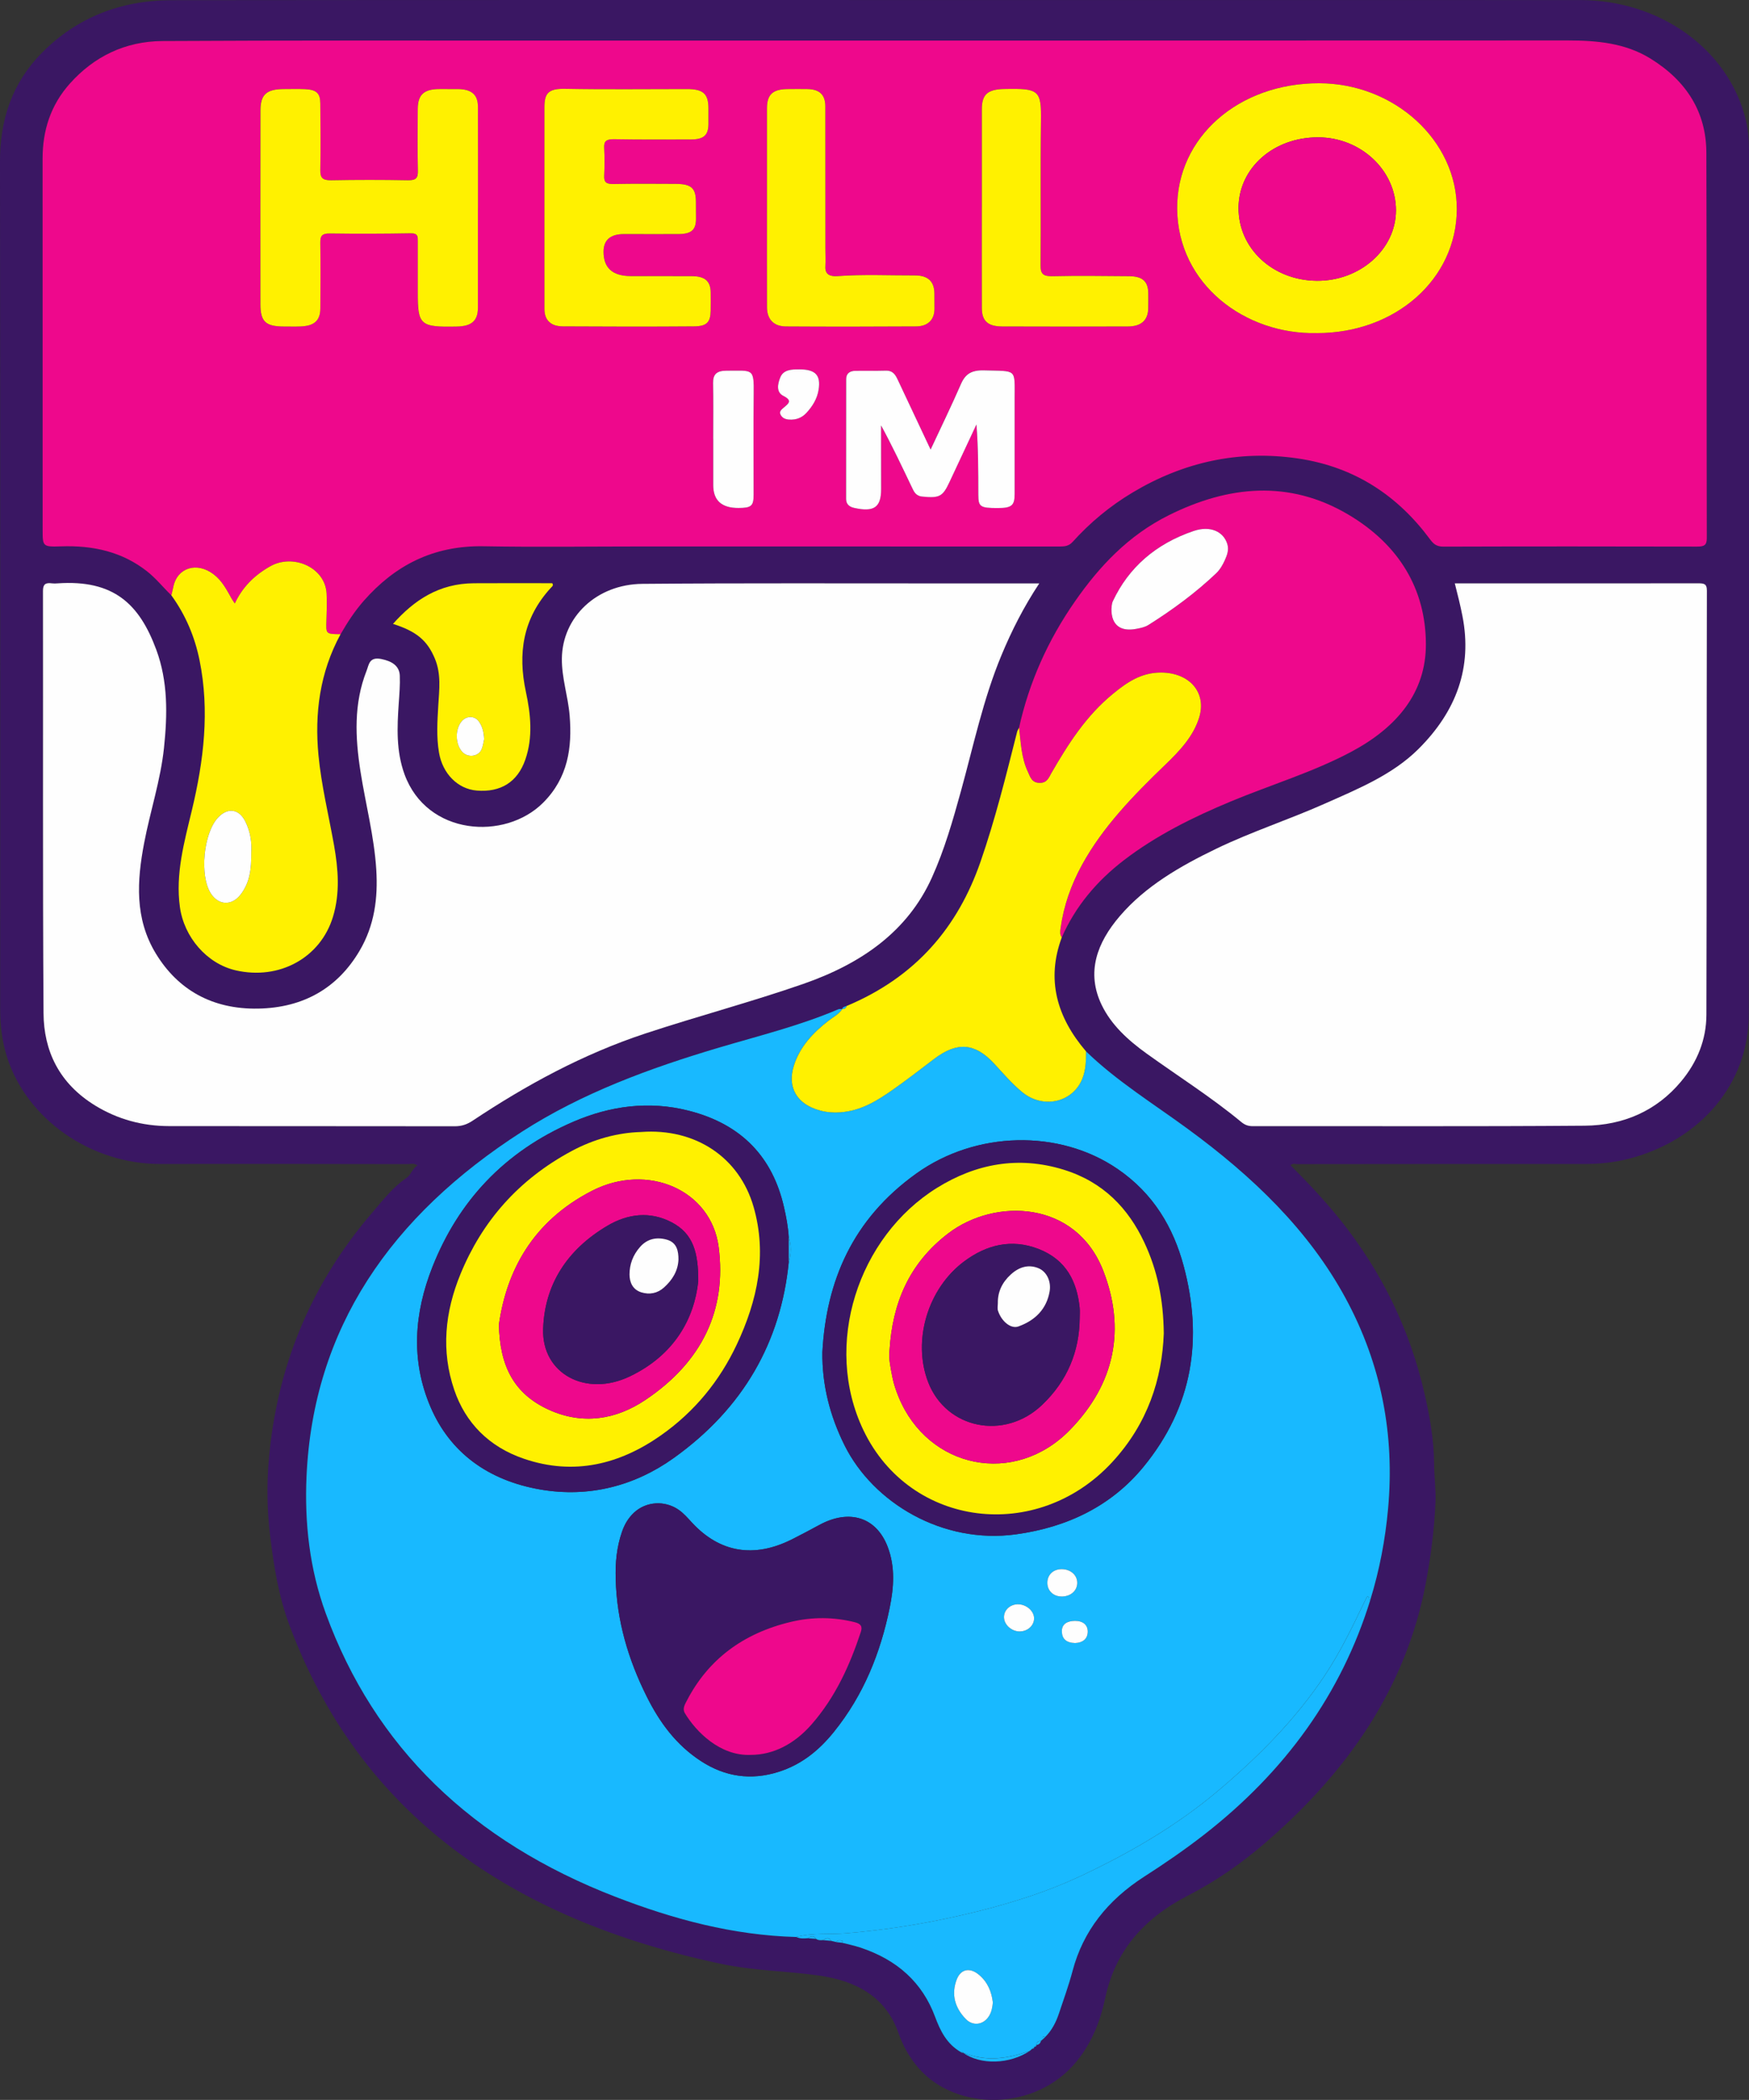 <svg width="594" height="713" viewBox="0 0 594 713" fill="none" xmlns="http://www.w3.org/2000/svg">
<rect x="0" y="0" width="594" height="713" fill="#333333" stroke="none"/>
<g clip-path="url(#clip0_960_831)">
<path d="M438.281 395.65C444.333 401.707 450.188 407.909 455.456 414.53C469.524 432.217 478.874 451.773 483.754 472.984C485.578 480.912 487.015 488.918 487.051 497.148C487.073 501.42 487.711 505.791 487.52 510.096C487.102 519.421 485.937 528.648 484.164 537.902C477.431 573.032 457.793 601.546 429.554 625.854C421.619 632.686 412.936 638.75 403.425 643.646C388.14 651.501 378.681 662.75 375.369 678.362C373.764 685.936 370.995 693.26 365.836 699.691C351.826 717.161 324.759 716.806 312.054 702.303C308.859 698.654 306.632 694.546 305.1 690.195C300.843 678.1 290.966 672.515 277.682 670.71C266.786 669.234 255.707 669.102 244.914 666.812C173.334 651.626 122.065 615.702 98.259 551.729C94.595 541.885 92.976 531.654 91.73 521.338C90.704 512.826 90.565 504.275 91.283 495.848C93.921 464.794 105.139 436.45 126.513 411.63C130.052 407.521 133.32 403.177 138.039 399.968C139.643 398.878 139.958 396.818 141.79 395.735C140.625 394.829 139.504 395.262 138.507 395.262C110.547 395.223 82.593 395.164 54.632 395.229C30.577 395.289 9.101 379.801 2.447 359.102C0.681 353.616 0.059 348.031 0.059 342.361C0.066 246.559 0.117 150.764 4.13007e-05 54.975C-0.015 40.931 3.869 28.337 14.442 17.726C26.114 6.018 40.901 0.092 58.288 0.072C155.353 -0.039 252.41 0.013 349.467 0.013C411.851 0.013 474.243 -5.09984e-05 536.628 0.026C563.797 0.039 587.003 16.748 592.857 40.511C593.722 44.029 594 47.632 594 51.254C593.978 149.018 594.051 246.776 593.912 344.54C593.875 367.883 577.66 387.013 553.436 393.379C548.373 394.711 543.222 395.236 537.954 395.229C505.479 395.203 473.005 395.229 440.53 395.269C439.871 395.269 439.102 394.888 438.288 395.65H438.281ZM350.573 695.629L350.537 695.668C350.991 695.616 351.284 695.412 351.306 694.972L351.27 695.005C351.76 694.979 352.024 694.756 352.039 694.316L352.024 694.355C352.903 694.257 353.314 693.732 353.526 693.023L353.468 693.036C353.731 692.807 353.988 692.57 354.252 692.341L354.222 692.393L354.94 691.698C357.263 689.374 358.655 686.598 359.637 683.658C361.242 678.854 362.978 674.07 364.268 669.201C367.829 655.715 376.131 645.221 388.617 637.195C395.548 632.739 402.319 628.092 408.781 623.078C436.537 601.52 455.573 575.033 465.377 543.283C468.528 533.098 470.484 522.716 471.437 512.189C473.679 487.31 469.239 463.475 457.075 440.945C444.546 417.733 425.422 399.423 403.359 383.279C391.665 374.721 379.157 366.997 368.84 356.982C358.853 345.32 355.307 332.556 360.604 318.282C365.155 307.92 372.328 299.251 381.751 292.038C392.683 283.664 405.125 277.489 418.087 272.094C431.657 266.45 445.945 262.178 458.871 255.294C474.382 247.032 484.311 235.212 484.26 218.687C484.201 200.122 475.218 184.942 457.837 174.685C437.775 162.839 417.112 164.906 396.97 174.934C383.18 181.805 373.332 192.358 365.096 204.171C355.856 217.427 349.496 231.734 346.089 247.071C345.862 247.55 345.547 248.016 345.422 248.515C341.671 263.346 338.014 278.191 332.951 292.734C325.324 314.66 311.197 331.664 287.515 341.58C286.943 341.836 286.152 341.842 286.042 342.623L286.071 342.597C285.595 342.63 285.06 342.551 284.657 342.722C271.637 348.28 257.744 351.693 244.123 355.735C220.544 362.731 197.668 371.177 177.386 384.191C132.616 412.909 106.37 451.137 104.106 501.269C103.395 517.091 105.132 532.724 110.635 547.805C127.187 593.212 160.291 625.251 209.157 644.105C228.677 651.633 248.9 657.112 270.413 657.696C271.673 658.346 273.036 658.221 274.392 658.13C275.293 658.195 276.194 658.261 277.103 658.326C277.821 658.858 278.656 658.858 279.521 658.766C280.415 658.845 281.316 658.924 282.21 659.002C282.781 659.14 283.353 659.278 283.925 659.416C284.584 659.495 285.236 659.573 285.896 659.646C287.962 660.177 290.072 660.604 292.08 661.267C304.778 665.44 313.27 673.23 317.564 684.794C319.293 689.44 321.448 694.008 326.401 696.843C326.591 696.974 326.804 697.026 327.038 697L327.016 696.961C333.025 701.233 342.938 700.944 349.841 696.298L349.797 696.331C350.053 696.101 350.31 695.865 350.573 695.635V695.629ZM58.201 202.143C63.088 208.896 66.165 216.285 67.77 224.174C71.258 241.342 69.206 258.273 65.162 275.146C62.575 285.955 59.541 296.717 61.102 307.992C62.509 318.177 70.203 327.188 80.028 329.465C94.859 332.897 108.861 325.212 113.082 311.306C115.536 303.228 114.884 295.096 113.441 286.972C111.638 276.787 109.132 266.66 108.158 256.416C106.817 242.287 108.576 228.361 115.668 215.34C117.969 211.363 120.468 207.485 123.575 203.961C133.957 192.187 146.883 185.165 164.292 185.48C182.354 185.809 200.423 185.546 218.492 185.546C265.614 185.546 312.735 185.546 359.85 185.566C361.623 185.566 363.008 185.408 364.297 183.984C370.152 177.487 376.915 171.843 384.697 167.197C401.784 156.985 420.527 152.68 440.831 155.673C460.343 158.554 474.881 168.542 485.666 183.124C486.824 184.686 487.879 185.612 490.239 185.605C518.925 185.513 547.611 185.526 576.297 185.592C578.723 185.592 579.668 185.178 579.661 182.75C579.565 139.122 579.646 95.493 579.514 51.871C579.47 38.267 572.956 27.504 560.383 19.799C551.949 14.635 542.387 13.729 532.451 13.736C416.24 13.801 300.023 13.768 183.812 13.781C140.962 13.781 98.12 13.696 55.27 13.932C42.344 14.005 31.837 19.32 23.77 28.324C17.102 35.766 14.457 44.449 14.457 53.873C14.464 95.861 14.471 137.849 14.471 179.836C14.471 185.526 14.464 185.73 20.736 185.513C31.654 185.133 41.487 187.364 49.87 193.94C53.005 196.401 55.38 199.446 58.193 202.143H58.201ZM352.962 198.094C342.132 198.094 331.801 198.094 321.469 198.094C287.046 198.113 252.615 197.949 218.192 198.245C202.511 198.383 190.993 209.559 190.81 223.57C190.722 230.179 192.934 236.498 193.455 243.022C194.319 253.85 192.905 264.127 184.391 272.606C171.444 285.489 144.963 283.75 137.364 262.9C134.507 255.051 134.837 246.986 135.401 238.9C135.621 235.744 135.892 232.567 135.767 229.411C135.635 226.123 133.159 224.502 129.495 223.767C125.34 222.933 125.296 225.683 124.483 227.75C120.079 238.933 120.614 250.411 122.402 261.876C124.139 273.033 127.084 284.052 127.78 295.32C128.367 304.855 127.231 314.148 122.08 322.87C114.701 335.378 103.168 342.197 87.612 342.466C72.1 342.735 60.45 336.107 52.962 323.854C45.627 311.857 46.506 299.021 48.932 286.283C50.983 275.474 54.53 264.882 55.68 253.935C56.852 242.713 57.087 231.452 53.042 220.551C47.334 205.168 38.673 196.742 19.483 198.081C18.875 198.12 18.252 198.153 17.651 198.074C15.373 197.766 14.581 198.422 14.581 200.653C14.662 248.436 14.471 296.225 14.772 344.008C14.852 356.766 20.011 367.876 32.394 375.43C39.956 380.043 48.323 382.347 57.431 382.36C89.781 382.406 122.131 382.36 154.481 382.413C156.818 382.413 158.628 381.769 160.482 380.536C178.683 368.434 197.866 357.954 219.276 350.872C237.008 345.012 255.15 340.215 272.772 334.085C292.659 327.162 308.244 316.202 316.472 297.991C320.759 288.501 323.572 278.631 326.313 268.728C330.592 253.233 333.853 237.503 340.11 222.468C343.576 214.146 347.65 206.094 352.94 198.094H352.962ZM494.093 198.081C495.097 202.025 495.983 205.588 496.694 209.204C500.079 226.549 494.708 241.401 481.746 254.316C472.954 263.077 461.201 267.875 449.77 272.947C437.731 278.296 425.04 282.411 413.17 288.133C400.758 294.119 389.012 300.898 380.308 311.07C372.555 320.126 368.826 330.18 374.182 341.265C377.413 347.946 382.982 353.097 389.437 357.737C400.172 365.448 411.441 372.582 421.567 380.962C422.696 381.894 423.824 382.38 425.429 382.38C463.018 382.327 500.607 382.524 538.196 382.222C551.539 382.117 562.691 377.044 570.861 367.299C576.517 360.552 579.521 352.881 579.543 344.526C579.675 296.54 579.587 248.554 579.705 200.561C579.705 198.074 578.598 198.054 576.525 198.061C551.751 198.107 526.978 198.087 502.204 198.081C499.654 198.081 497.097 198.081 494.1 198.081H494.093ZM133.474 211.836C141.57 214.422 145.146 217.532 147.703 223.655C149.879 228.853 149.169 234.215 148.854 239.524C148.539 244.872 148.187 250.195 149.095 255.537C150.312 262.67 155.433 267.894 161.918 268.426C170.037 269.089 175.774 265.551 178.419 257.893C181.042 250.293 180.244 242.543 178.61 234.937C175.825 221.975 177.474 210.012 187.139 199.524C187.476 199.164 188.113 198.783 187.542 198.028C178.742 198.028 169.839 197.982 160.944 198.041C149.081 198.12 140.676 203.751 133.466 211.843L133.474 211.836Z" fill="#3A1763"/>
<path d="M58.2 202.143C55.387 199.439 53.013 196.394 49.877 193.94C41.494 187.37 31.654 185.133 20.743 185.513C14.471 185.73 14.479 185.526 14.479 179.836C14.479 137.849 14.471 95.861 14.464 53.873C14.464 44.442 17.109 35.76 23.777 28.324C31.844 19.32 42.352 14.005 55.277 13.932C98.119 13.696 140.969 13.781 183.819 13.781C300.03 13.768 416.248 13.801 532.458 13.736C542.394 13.736 551.949 14.635 560.39 19.799C572.963 27.504 579.484 38.267 579.521 51.871C579.653 95.5 579.572 139.128 579.668 182.75C579.668 185.178 578.73 185.592 576.305 185.592C547.618 185.526 518.932 185.513 490.246 185.605C487.879 185.612 486.831 184.686 485.673 183.124C474.888 168.542 460.35 158.554 440.838 155.673C420.534 152.68 401.791 156.985 384.704 167.197C376.922 171.843 370.159 177.487 364.305 183.984C363.022 185.408 361.63 185.566 359.857 185.566C312.735 185.546 265.613 185.546 218.499 185.546C200.43 185.546 182.361 185.809 164.299 185.48C146.89 185.165 133.964 192.187 123.582 203.961C120.475 207.485 117.976 211.357 115.675 215.34C110.656 215.288 110.693 215.288 110.861 210.688C110.971 207.636 111.081 204.571 110.92 201.526C110.429 192.568 99.49 187.922 91.774 192.292C86.344 195.37 82.351 199.367 79.757 204.906C79.303 204.223 78.973 203.79 78.709 203.324C77.01 200.312 75.471 197.208 72.489 194.957C66.803 190.678 60.186 192.771 58.882 199.269C58.691 200.233 58.435 201.185 58.208 202.143H58.2ZM447.161 113.088C473.899 113.153 494.679 94.798 494.759 71.047C494.847 47.737 473.613 28.311 448.011 28.265C420.673 28.219 399.615 46.588 399.798 70.837C399.988 96.543 422.842 113.619 447.161 113.081V113.088ZM162.306 70.693C162.306 59.208 162.328 47.73 162.292 36.245C162.277 32.144 160.152 30.3 155.558 30.247C153.484 30.221 151.403 30.228 149.33 30.234C143.966 30.247 141.885 32.091 141.856 36.994C141.812 43.989 141.746 50.992 141.9 57.988C141.951 60.344 141.358 61.262 138.493 61.21C129.832 61.052 121.156 61.059 112.488 61.21C109.528 61.262 108.715 60.337 108.759 57.791C108.905 50.25 108.824 42.703 108.759 35.156C108.729 31.632 107.469 30.464 103.549 30.273C101.233 30.162 98.911 30.241 96.588 30.241C90.492 30.241 88.462 32.026 88.447 37.46C88.425 49.489 88.425 61.518 88.418 73.548C88.418 83.497 88.411 93.452 88.433 103.401C88.447 109.268 90.235 110.876 96.647 110.856C98.478 110.856 100.31 110.909 102.142 110.83C106.751 110.633 108.744 108.815 108.773 104.674C108.824 97.239 108.861 89.803 108.759 82.368C108.729 80.209 109.22 79.224 111.975 79.264C121.127 79.388 130.286 79.369 139.438 79.205C141.98 79.159 141.87 80.392 141.87 81.876C141.87 87.671 141.885 93.465 141.87 99.26C141.848 110.41 142.64 111.112 155.148 110.863C160.167 110.765 162.277 108.901 162.284 104.477C162.299 93.216 162.284 81.948 162.284 70.686L162.306 70.693ZM184.911 70.568C184.911 82.04 184.896 93.518 184.918 104.989C184.926 108.645 187.014 110.778 191.117 110.804C205.999 110.902 220.88 110.922 235.762 110.804C240.056 110.771 241.287 109.367 241.353 105.527C241.39 103.454 241.382 101.373 241.36 99.299C241.324 95.493 239.44 93.8 235.088 93.774C228.134 93.734 221.181 93.761 214.227 93.748C208.048 93.739 204.963 90.978 204.973 85.466C204.978 81.471 207.291 79.469 211.912 79.461C212.403 79.461 212.886 79.461 213.377 79.461C219.115 79.461 224.845 79.507 230.574 79.461C234.817 79.428 236.356 78.03 236.37 74.368C236.378 72.399 236.348 70.437 236.341 68.468C236.326 63.874 234.78 62.463 229.563 62.437C222.485 62.404 215.407 62.345 208.336 62.483C205.911 62.529 205.09 61.846 205.193 59.707C205.339 56.544 205.369 53.367 205.185 50.204C205.054 47.907 205.94 47.212 208.505 47.258C217.283 47.402 226.068 47.369 234.854 47.336C239.001 47.317 240.554 45.853 240.598 42.165C240.62 40.419 240.598 38.667 240.598 36.922C240.613 31.835 238.876 30.241 233.278 30.241C219.496 30.241 205.706 30.418 191.923 30.155C186.025 30.044 184.911 31.822 184.911 36.469C184.911 47.835 184.911 59.195 184.911 70.562V70.568ZM260.484 70.253C260.484 81.613 260.47 92.973 260.492 104.333C260.499 108.349 262.741 110.797 266.903 110.824C281.66 110.915 296.417 110.902 311.174 110.81C315.168 110.784 317.366 108.487 317.359 104.917C317.359 103.172 317.351 101.419 317.337 99.674C317.315 95.631 315.263 93.498 310.713 93.511C301.949 93.537 293.171 93.104 284.415 93.754C281.873 93.944 280.151 93.177 280.312 90.46C280.429 88.392 280.312 86.312 280.312 84.232C280.312 68.173 280.319 52.114 280.29 36.062C280.283 32.163 278.319 30.313 274.23 30.234C272.04 30.188 269.841 30.228 267.643 30.234C262.419 30.26 260.484 32.039 260.484 36.816C260.484 47.96 260.484 59.103 260.484 70.24V70.253ZM333.464 70.535C333.464 81.895 333.442 93.255 333.471 104.622C333.486 108.934 335.486 110.817 340.33 110.837C354.596 110.896 368.869 110.889 383.136 110.837C387.598 110.824 389.884 108.71 389.965 104.786C390.001 103.04 390.001 101.288 389.979 99.542C389.928 95.552 388.038 93.813 383.48 93.78C374.834 93.715 366.18 93.597 357.534 93.787C354.288 93.859 353.372 93.013 353.402 90.132C353.541 73.856 353.306 57.574 353.533 41.299C353.68 30.68 353.057 29.959 341.143 30.214C335.442 30.339 333.479 32 333.471 37.099C333.457 48.242 333.471 59.385 333.471 70.529L333.464 70.535ZM316.047 152.647C312.208 144.477 308.573 136.713 304.902 128.969C304.133 127.355 303.327 125.76 300.806 125.832C297.392 125.931 293.977 125.878 290.556 125.891C288.467 125.905 287.368 126.876 287.361 128.727C287.339 142.278 287.339 155.83 287.339 169.382C287.339 171.029 288.24 172.027 290.021 172.427C296.791 173.956 299.238 172.283 299.231 166.107C299.231 161.625 299.216 157.143 299.216 152.667C299.216 149.924 299.216 147.181 299.216 144.438C303.005 151.4 306.294 158.383 309.628 165.346C310.339 166.823 310.911 168.378 313.226 168.601C318.985 169.159 320.136 168.614 322.378 163.83C325.455 157.261 328.525 150.692 331.603 144.122C332.233 152.122 332.226 160.024 332.24 167.932C332.248 172.073 332.871 172.493 338.813 172.493C343.554 172.493 344.579 171.659 344.579 167.735C344.579 156.913 344.579 146.098 344.579 135.276C344.579 124.992 345.488 126.069 334.219 125.741C329.888 125.616 327.822 126.987 326.327 130.413C323.133 137.763 319.601 144.989 316.032 152.634L316.047 152.647ZM242.217 148.992H242.232C242.232 154.229 242.232 159.466 242.232 164.71C242.222 169.92 245.09 172.51 250.834 172.48C255.201 172.454 255.949 171.804 255.949 167.919C255.949 156.572 255.846 145.218 255.978 133.872C256.081 124.822 255.736 125.891 246.716 125.865C243.441 125.859 242.13 127.092 242.181 130.006C242.291 136.333 242.217 142.666 242.217 148.992ZM271.424 125.406C268.794 125.393 266.06 125.504 264.998 128.116C264.119 130.282 263.496 133.117 266.024 134.403C269.218 136.024 267.812 136.976 266.2 138.36C265.416 139.036 264.485 139.719 265.13 140.874C265.723 141.944 266.676 142.377 268.061 142.456C270.486 142.6 272.391 141.786 273.849 140.205C275.967 137.921 277.52 135.374 278.004 132.349C278.795 127.368 276.985 125.406 271.424 125.399V125.406Z" fill="#EE088C"/>
<path d="M270.413 657.69C248.9 657.112 228.669 651.633 209.157 644.099C160.291 625.244 127.187 593.205 110.634 547.798C105.139 532.717 103.395 517.085 104.106 501.262C106.37 451.124 132.616 412.903 177.386 384.185C197.668 371.171 220.543 362.731 244.123 355.729C257.751 351.686 271.636 348.274 284.657 342.715C285.06 342.544 285.595 342.623 286.071 342.59C284.935 344.323 282.994 345.32 281.367 346.581C276.018 350.715 271.673 355.46 269.658 361.668C267.233 369.13 270.552 374.957 278.561 377.071C280.774 377.655 283.067 377.825 285.419 377.661C292.614 377.143 298.139 373.566 303.503 369.793C308.2 366.492 312.698 362.974 317.263 359.522C325.038 353.635 331.053 354.075 337.567 361.064C340.689 364.418 343.605 367.922 347.232 370.869C354.273 376.598 364.29 374.347 367.543 366.328C368.781 363.283 368.825 360.139 368.833 356.976C379.149 366.99 391.657 374.708 403.351 383.272C425.407 399.417 444.531 417.726 457.068 440.938C469.231 463.468 473.671 487.304 471.429 512.183C470.484 522.709 468.52 533.091 465.369 543.277C464.783 543.775 465.106 540.369 463.787 543.086C459.581 551.801 455.434 560.563 450.012 568.746C440.12 583.676 427.422 596.506 413.302 608.358C399.578 619.882 384.037 628.945 367.521 636.762C354.654 642.852 340.901 646.993 326.847 650.235C313.907 653.227 300.792 655.301 287.441 656.417C281.763 656.889 275.967 656.2 270.398 657.696L270.413 657.69ZM267.878 420.076C267.672 416.578 267.02 413.139 266.229 409.72C262.433 393.287 252.285 381.802 233.872 377.123C220.375 373.691 207.186 375.509 194.781 380.851C171.026 391.082 155.616 408.125 146.897 430.103C140.647 445.86 139.43 461.932 146.252 477.807C152.832 493.131 165.691 502.66 183.475 505.745C200.122 508.632 215.678 504.458 228.772 495.093C252.534 478.116 265.218 455.58 267.892 428.489C268.735 425.68 268.771 422.878 267.885 420.069L267.878 420.076ZM209.113 536.215C209.45 550.194 213.341 563.45 219.693 576.142C223.98 584.693 229.556 592.483 238.217 598.068C246.233 603.24 254.989 604.624 264.448 601.612C272.464 599.059 278.334 594.091 283.192 588.08C293.384 575.453 299.033 561.147 302.155 545.961C303.576 539.024 304.082 532.048 301.488 525.236C297.648 515.149 288.489 512.255 278.326 517.754C275.212 519.441 272.083 521.114 268.903 522.703C256.081 529.127 244.489 527.178 235.088 517.065C233.608 515.471 232.223 513.804 230.34 512.537C225.68 509.407 219.466 509.8 215.392 513.541C213.392 515.379 212.124 517.59 211.274 520.025C209.428 525.301 208.922 530.716 209.12 536.215H209.113ZM279.293 459.13C279.176 470.234 281.829 480.702 286.841 490.769C296.52 510.194 320.026 524.396 345.019 520.977C362.839 518.542 377.596 511.133 388.279 498.145C405.264 477.492 408.568 454.359 401.996 429.841C398.501 416.794 391.76 405.284 379.626 396.962C359.71 383.292 331.361 383.994 311.138 398.511C289.464 414.064 280.612 435.039 279.293 459.137V459.13ZM360.736 542.076C363.828 542.003 366.004 539.923 365.858 537.186C365.719 534.64 363.484 532.789 360.553 532.789C357.673 532.789 355.666 534.752 355.717 537.515C355.768 540.238 357.856 542.141 360.743 542.069L360.736 542.076ZM346.389 553.941C349.049 553.901 351.159 551.972 351.196 549.564C351.233 546.984 348.478 544.628 345.539 544.733C342.894 544.825 340.872 546.827 340.982 549.255C341.092 551.769 343.649 553.987 346.389 553.947V553.941ZM365.176 557.878C367.631 557.787 369.346 556.546 369.426 554.144C369.507 551.683 367.734 550.331 365.074 550.358C362.553 550.384 360.553 551.335 360.641 554.02C360.714 556.461 362.128 557.813 365.184 557.885L365.176 557.878Z" fill="#18B9FF"/>
<path d="M352.954 198.094C347.664 206.087 343.59 214.146 340.124 222.468C333.874 237.496 330.614 253.233 326.327 268.728C323.587 278.631 320.773 288.501 316.487 297.991C308.265 316.202 292.68 327.162 272.787 334.085C255.157 340.221 237.022 345.019 219.29 350.873C197.873 357.947 178.69 368.434 160.496 380.536C158.643 381.77 156.825 382.413 154.495 382.413C122.145 382.36 89.796 382.4 57.446 382.36C48.338 382.347 39.97 380.044 32.408 375.43C20.025 367.876 14.867 356.766 14.786 344.008C14.479 296.225 14.676 248.443 14.596 200.653C14.596 198.422 15.387 197.766 17.666 198.074C18.259 198.153 18.89 198.127 19.498 198.081C38.695 196.742 47.349 205.168 53.057 220.551C57.101 231.452 56.867 242.713 55.694 253.936C54.544 264.889 51.005 275.474 48.946 286.283C46.521 299.021 45.649 311.858 52.976 323.854C60.464 336.107 72.115 342.735 87.627 342.466C103.182 342.197 114.716 335.378 122.094 322.87C127.238 314.148 128.381 304.855 127.795 295.32C127.099 284.045 124.16 273.033 122.417 261.876C120.629 250.405 120.094 238.933 124.497 227.751C125.311 225.69 125.355 222.94 129.509 223.767C133.173 224.502 135.65 226.13 135.781 229.411C135.906 232.567 135.635 235.744 135.415 238.9C134.858 246.986 134.521 255.045 137.379 262.9C144.977 283.743 171.458 285.489 184.405 272.606C192.927 264.127 194.341 253.85 193.469 243.022C192.949 236.499 190.736 230.179 190.824 223.57C191.007 209.559 202.526 198.376 218.206 198.245C252.629 197.949 287.053 198.114 321.484 198.094C331.815 198.094 342.147 198.094 352.977 198.094H352.954Z" fill="#FEFEFE"/>
<path d="M494.092 198.081C497.089 198.081 499.639 198.081 502.196 198.081C526.97 198.081 551.743 198.1 576.517 198.061C578.598 198.061 579.704 198.081 579.697 200.561C579.587 248.548 579.668 296.534 579.536 344.526C579.514 352.881 576.51 360.559 570.853 367.299C562.683 377.044 551.524 382.117 538.188 382.222C500.599 382.524 463.01 382.327 425.421 382.38C423.809 382.38 422.688 381.894 421.56 380.962C411.434 372.582 400.164 365.448 389.43 357.737C382.974 353.097 377.406 347.946 374.174 341.265C368.818 330.18 372.548 320.126 380.3 311.07C389.005 300.898 400.75 294.119 413.163 288.134C425.033 282.411 437.724 278.296 449.762 272.948C461.186 267.875 472.939 263.077 481.739 254.316C494.701 241.407 500.072 226.55 496.686 209.204C495.983 205.588 495.089 202.025 494.085 198.081H494.092Z" fill="#FEFEFE"/>
<path d="M346.097 247.064C349.504 231.721 355.864 217.421 365.104 204.164C373.339 192.345 383.18 181.792 396.977 174.928C417.12 164.9 437.776 162.833 457.845 174.678C475.218 184.936 484.208 200.115 484.267 218.681C484.318 235.212 474.39 247.032 458.878 255.287C445.953 262.172 431.665 266.444 418.094 272.088C405.125 277.482 392.691 283.658 381.759 292.032C372.336 299.251 365.17 307.913 360.612 318.276C359.872 317.278 360.062 316.176 360.209 315.099C361.257 307.572 363.755 300.452 367.478 293.64C374.541 280.724 384.939 270.066 395.754 259.652C400.648 254.94 405.308 250.031 407.279 243.573C409.837 235.173 404.07 228.407 394.347 228.361C387.547 228.328 382.704 231.747 378.073 235.521C368.811 243.081 362.766 252.669 357.088 262.487C356.223 263.976 355.644 265.853 353.116 265.827C350.376 265.794 349.9 263.74 349.123 262.113C346.851 257.315 346.683 252.144 346.104 247.058L346.097 247.064ZM377.465 206.809C377.443 212.282 380.579 214.546 385.942 213.516C387.379 213.24 388.815 212.971 390.031 212.204C398.311 206.993 406.107 201.257 413.046 194.648C414.343 193.415 415.273 191.774 415.992 190.179C416.746 188.493 417.413 186.714 416.842 184.785C415.581 180.519 411.082 178.36 405.396 180.289C392.5 184.653 383.319 192.706 377.948 204.131C377.494 205.103 377.553 206.264 377.465 206.809Z" fill="#EE088C"/>
<path d="M346.097 247.064C346.683 252.15 346.844 257.322 349.116 262.119C349.885 263.747 350.361 265.807 353.109 265.834C355.644 265.86 356.223 263.983 357.08 262.493C362.759 252.676 368.804 243.087 378.066 235.527C382.689 231.754 387.54 228.335 394.34 228.367C404.063 228.413 409.837 235.179 407.272 243.58C405.301 250.037 400.641 254.946 395.746 259.658C384.931 270.073 374.541 280.737 367.471 293.646C363.748 300.452 361.242 307.579 360.202 315.106C360.055 316.182 359.865 317.285 360.605 318.282C355.307 332.556 358.854 345.314 368.841 356.982C368.833 360.146 368.789 363.289 367.551 366.334C364.29 374.354 354.281 376.605 347.24 370.876C343.613 367.922 340.689 364.418 337.575 361.071C331.061 354.075 325.053 353.642 317.271 359.529C312.714 362.981 308.208 366.498 303.511 369.799C298.14 373.573 292.622 377.149 285.427 377.668C283.075 377.839 280.782 377.668 278.569 377.077C270.567 374.964 267.248 369.136 269.666 361.675C271.681 355.466 276.019 350.728 281.375 346.587C283.009 345.327 284.943 344.336 286.079 342.597L286.05 342.623C286.856 342.63 287.325 342.256 287.523 341.58C311.204 331.67 325.331 314.66 332.959 292.734C338.015 278.191 341.679 263.346 345.43 248.515C345.555 248.016 345.87 247.55 346.097 247.071V247.064Z" fill="#FFF100"/>
<path d="M58.2 202.143C58.427 201.185 58.684 200.233 58.874 199.269C60.179 192.772 66.795 190.678 72.481 194.957C75.471 197.208 77.002 200.312 78.702 203.324C78.966 203.79 79.295 204.223 79.75 204.906C82.336 199.374 86.337 195.37 91.766 192.292C99.482 187.922 110.422 192.568 110.913 201.526C111.081 204.571 110.964 207.636 110.854 210.688C110.693 215.288 110.649 215.288 115.668 215.341C108.575 228.354 106.817 242.28 108.158 256.416C109.132 266.661 111.631 276.793 113.441 286.972C114.877 295.103 115.536 303.228 113.081 311.306C108.854 325.213 94.859 332.891 80.028 329.465C70.202 327.194 62.516 318.184 61.102 307.992C59.541 296.711 62.575 285.955 65.161 275.146C69.206 258.273 71.257 241.342 67.77 224.174C66.165 216.286 63.087 208.896 58.2 202.143ZM85.333 289.479C85.568 286.145 85.077 282.391 83.281 278.847C81.105 274.562 77.244 274.103 73.961 277.692C69.088 283.015 67.755 297.321 71.573 303.313C74.203 307.447 78.717 307.631 81.728 303.726C84.923 299.579 85.406 294.847 85.333 289.485V289.479Z" fill="#FFF100"/>
<path d="M270.413 657.69C275.982 656.194 281.778 656.889 287.456 656.41C300.799 655.295 313.922 653.214 326.862 650.228C340.916 646.98 354.662 642.839 367.536 636.755C384.052 628.946 399.593 619.876 413.317 608.352C427.429 596.5 440.135 583.67 450.027 568.74C455.449 560.563 459.596 551.795 463.802 543.08C465.113 540.363 464.798 543.775 465.384 543.27C455.581 575.027 436.537 601.507 408.789 623.065C402.326 628.086 395.563 632.732 388.624 637.182C376.131 645.208 367.837 655.701 364.275 669.188C362.986 674.064 361.249 678.841 359.645 683.645C358.663 686.585 357.271 689.361 354.948 691.684C353.739 691.114 354.413 692.105 354.23 692.38L354.259 692.328C353.995 692.557 353.739 692.794 353.475 693.023L353.534 693.01C352.515 692.984 352.017 693.43 352.032 694.342L352.046 694.303C351.79 694.533 351.533 694.762 351.277 694.992L351.313 694.959C351.057 695.189 350.801 695.419 350.544 695.655L350.581 695.616C350.324 695.845 350.068 696.082 349.804 696.311L349.848 696.278C342.33 699.054 334.754 700.098 327.024 696.941L327.046 696.981C326.921 696.633 326.76 696.403 326.408 696.823C321.462 693.988 319.301 689.427 317.571 684.774C313.278 673.211 304.785 665.421 292.087 661.247C290.072 660.584 287.962 660.158 285.903 659.626C286.159 659.39 286.46 659.068 285.896 658.93C285.192 658.76 284.445 658.747 283.932 659.39C283.36 659.252 282.789 659.114 282.217 658.976C281.463 657.578 280.495 658.143 279.528 658.74C278.671 658.832 277.828 658.832 277.11 658.3C276.319 657.007 275.374 657.401 274.399 658.103C273.036 658.195 271.673 658.32 270.42 657.67L270.413 657.69ZM337.194 679.911C336.747 676.282 335.487 673.06 332.49 670.526C329.42 667.934 326.269 668.518 324.906 672.161C323.052 677.102 324.232 681.663 328.02 685.548C330.46 688.049 333.999 687.524 335.868 684.564C336.776 683.12 337.025 681.486 337.201 679.905L337.194 679.911Z" fill="#18B9FF"/>
<path d="M133.467 211.843C140.67 203.751 149.081 198.12 160.944 198.041C169.839 197.982 178.742 198.028 187.542 198.028C188.114 198.783 187.476 199.157 187.139 199.525C177.474 210.018 175.826 221.982 178.61 234.937C180.244 242.549 181.043 250.3 178.42 257.893C175.774 265.551 170.037 269.089 161.919 268.426C155.434 267.894 150.312 262.67 149.096 255.537C148.187 250.201 148.539 244.879 148.854 239.524C149.169 234.215 149.88 228.853 147.704 223.655C145.146 217.532 141.571 214.422 133.474 211.836L133.467 211.843ZM164.425 250.989C164.329 248.613 163.853 246.697 162.681 245.03C161.252 243.002 158.563 242.956 156.899 244.787C154.474 247.458 154.569 252.813 157.09 255.399C159.017 257.374 162.556 256.876 163.567 254.408C164.058 253.207 164.205 251.888 164.425 250.989Z" fill="#FFF100"/>
<path d="M327.017 696.961C334.747 700.118 342.331 699.074 349.841 696.298C342.939 700.944 333.018 701.233 327.017 696.961Z" fill="#18B9FF"/>
<path d="M274.399 658.123C275.374 657.427 276.319 657.027 277.111 658.32C276.209 658.254 275.301 658.189 274.399 658.123Z" fill="#18B9FF"/>
<path d="M279.521 658.76C280.488 658.162 281.455 657.591 282.21 658.996C281.316 658.917 280.414 658.838 279.521 658.76Z" fill="#18B9FF"/>
<path d="M283.925 659.409C284.43 658.766 285.178 658.779 285.889 658.95C286.46 659.088 286.16 659.403 285.896 659.646C285.236 659.567 284.584 659.488 283.925 659.416V659.409Z" fill="#18B9FF"/>
<path d="M352.024 694.355C352.017 693.45 352.508 693.004 353.527 693.023C353.314 693.725 352.904 694.257 352.024 694.355Z" fill="#18B9FF"/>
<path d="M287.523 341.567C287.325 342.243 286.856 342.623 286.05 342.61C286.16 341.829 286.951 341.823 287.523 341.567Z" fill="#18B9FF"/>
<path d="M354.215 692.393C354.398 692.118 353.724 691.127 354.933 691.698C354.692 691.927 354.457 692.164 354.215 692.393Z" fill="#18B9FF"/>
<path d="M351.27 695.012C351.526 694.782 351.782 694.552 352.039 694.323C352.024 694.769 351.753 694.992 351.27 695.012Z" fill="#18B9FF"/>
<path d="M350.537 695.668C350.794 695.438 351.05 695.209 351.306 694.972C351.285 695.412 350.991 695.609 350.537 695.668Z" fill="#18B9FF"/>
<path d="M349.797 696.324C350.053 696.095 350.31 695.858 350.574 695.629C350.317 695.858 350.061 696.095 349.797 696.324Z" fill="#18B9FF"/>
<path d="M326.4 696.843C326.759 696.423 326.913 696.652 327.038 697C326.803 697.027 326.584 696.974 326.4 696.843Z" fill="#18B9FF"/>
<path d="M447.162 113.088C422.842 113.626 399.996 96.543 399.798 70.844C399.615 46.595 420.673 28.226 448.012 28.272C473.613 28.318 494.847 47.743 494.759 71.054C494.672 94.804 473.891 113.16 447.162 113.094V113.088ZM420.637 70.522C420.534 84.304 432.221 95.211 447.227 95.336C461.911 95.454 474.082 84.632 474.097 71.441C474.111 57.883 462.204 46.68 447.726 46.628C432.551 46.575 420.739 56.997 420.629 70.522H420.637Z" fill="#FFF100"/>
<path d="M162.307 70.693C162.307 81.954 162.322 93.223 162.307 104.484C162.307 108.907 160.189 110.771 155.17 110.87C142.67 111.119 141.871 110.417 141.893 99.267C141.908 93.472 141.893 87.677 141.893 81.882C141.893 80.399 142.01 79.165 139.46 79.211C130.309 79.375 121.15 79.395 111.998 79.27C109.25 79.231 108.752 80.215 108.781 82.374C108.884 89.81 108.847 97.246 108.796 104.681C108.766 108.822 106.773 110.64 102.165 110.837C100.34 110.916 98.501 110.856 96.669 110.863C90.258 110.883 88.47 109.275 88.455 103.408C88.433 93.459 88.441 83.503 88.441 73.554C88.441 61.525 88.441 49.496 88.47 37.466C88.485 32.032 90.514 30.247 96.611 30.247C98.933 30.247 101.256 30.169 103.571 30.28C107.492 30.471 108.752 31.632 108.781 35.163C108.847 42.71 108.928 50.257 108.781 57.797C108.73 60.35 109.543 61.269 112.511 61.217C121.179 61.059 129.847 61.052 138.515 61.217C141.38 61.269 141.974 60.357 141.922 57.994C141.761 50.998 141.834 43.996 141.878 37C141.908 32.091 143.989 30.247 149.352 30.241C151.426 30.241 153.507 30.228 155.58 30.254C160.175 30.306 162.3 32.157 162.314 36.252C162.351 47.737 162.329 59.215 162.329 70.7L162.307 70.693Z" fill="#FFF100"/>
<path d="M184.911 70.568C184.911 59.202 184.911 47.842 184.911 36.475C184.911 31.835 186.025 30.05 191.923 30.162C205.706 30.424 219.488 30.241 233.278 30.247C238.876 30.247 240.613 31.842 240.598 36.928C240.598 38.674 240.613 40.426 240.598 42.172C240.562 45.86 239.008 47.323 234.854 47.343C226.068 47.376 217.283 47.409 208.505 47.264C205.94 47.225 205.054 47.914 205.186 50.211C205.369 53.374 205.339 56.55 205.193 59.714C205.09 61.853 205.911 62.536 208.336 62.49C215.407 62.352 222.485 62.411 229.563 62.444C234.78 62.47 236.326 63.888 236.341 68.475C236.341 70.444 236.378 72.406 236.37 74.375C236.356 78.03 234.81 79.428 230.575 79.467C224.845 79.513 219.107 79.467 213.377 79.467C212.887 79.467 212.403 79.467 211.912 79.467C207.296 79.476 204.983 81.478 204.973 85.472C204.963 90.98 208.048 93.741 214.227 93.754C221.181 93.767 228.135 93.741 235.088 93.78C239.441 93.807 241.324 95.5 241.36 99.306C241.382 101.38 241.382 103.46 241.353 105.534C241.287 109.373 240.056 110.778 235.762 110.811C220.881 110.922 205.999 110.902 191.117 110.811C187.007 110.784 184.926 108.651 184.918 104.996C184.896 93.525 184.911 82.046 184.911 70.575V70.568Z" fill="#FFF100"/>
<path d="M260.484 70.253C260.484 59.11 260.484 47.967 260.484 36.83C260.484 32.052 262.419 30.273 267.643 30.247C269.841 30.234 272.032 30.201 274.23 30.247C278.319 30.326 280.283 32.17 280.29 36.075C280.319 52.134 280.305 68.193 280.312 84.245C280.312 86.319 280.429 88.399 280.312 90.473C280.151 93.183 281.873 93.951 284.415 93.767C293.179 93.118 301.949 93.551 310.713 93.524C315.263 93.511 317.315 95.644 317.337 99.687C317.344 101.432 317.351 103.185 317.359 104.93C317.359 108.5 315.161 110.797 311.175 110.824C296.417 110.915 281.66 110.929 266.903 110.837C262.741 110.81 260.506 108.369 260.492 104.346C260.462 92.986 260.484 81.626 260.484 70.266V70.253Z" fill="#FFF100"/>
<path d="M333.464 70.535C333.464 59.392 333.457 48.249 333.464 37.105C333.464 32.006 335.435 30.346 341.136 30.221C353.058 29.965 353.673 30.68 353.527 41.305C353.299 57.581 353.534 73.856 353.395 90.138C353.373 93.019 354.281 93.866 357.527 93.793C366.173 93.597 374.827 93.721 383.473 93.787C388.031 93.82 389.928 95.559 389.972 99.549C389.994 101.295 389.987 103.047 389.958 104.793C389.877 108.71 387.591 110.824 383.129 110.843C368.863 110.889 354.589 110.902 340.323 110.843C335.479 110.824 333.479 108.94 333.464 104.628C333.435 93.269 333.457 81.909 333.457 70.542L333.464 70.535Z" fill="#FFF100"/>
<path d="M316.047 152.647C319.615 145.002 323.147 137.77 326.342 130.426C327.829 127.001 329.896 125.629 334.233 125.754C345.495 126.082 344.594 125.005 344.594 135.289C344.594 146.111 344.594 156.926 344.594 167.748C344.594 171.673 343.568 172.506 338.828 172.506C332.885 172.506 332.262 172.086 332.255 167.945C332.24 160.044 332.255 152.142 331.618 144.136C328.54 150.705 325.463 157.274 322.393 163.843C320.15 168.634 319 169.179 313.241 168.614C310.925 168.391 310.346 166.836 309.643 165.359C306.309 158.39 303.019 151.407 299.231 144.451C299.231 147.194 299.231 149.937 299.231 152.68C299.231 157.162 299.246 161.645 299.246 166.121C299.246 172.296 296.806 173.969 290.035 172.44C288.255 172.04 287.354 171.043 287.354 169.395C287.354 155.843 287.354 142.292 287.375 128.74C287.375 126.896 288.475 125.918 290.57 125.905C293.985 125.885 297.407 125.937 300.821 125.845C303.342 125.773 304.148 127.368 304.917 128.982C308.588 136.726 312.222 144.49 316.062 152.661L316.047 152.647Z" fill="#FEFEFE"/>
<path d="M242.218 148.992C242.218 142.666 242.298 136.333 242.181 130.006C242.13 127.092 243.441 125.859 246.717 125.865C255.744 125.885 256.088 124.822 255.978 133.872C255.847 145.218 255.956 156.572 255.949 167.919C255.949 171.804 255.202 172.454 250.835 172.48C245.085 172.51 242.218 169.92 242.232 164.71C242.24 159.473 242.232 154.236 242.232 148.992H242.218Z" fill="#FEFEFE"/>
<path d="M271.432 125.412C276.993 125.412 278.803 127.381 278.012 132.362C277.528 135.388 275.975 137.934 273.857 140.218C272.392 141.799 270.486 142.613 268.068 142.469C266.684 142.383 265.731 141.95 265.138 140.887C264.493 139.732 265.416 139.05 266.207 138.374C267.819 136.989 269.226 136.037 266.031 134.416C263.504 133.13 264.126 130.295 265.006 128.129C266.068 125.511 268.794 125.399 271.432 125.419V125.412Z" fill="#FEFEFE"/>
<path d="M209.113 536.215C208.923 530.716 209.421 525.301 211.267 520.025C212.117 517.59 213.392 515.379 215.385 513.541C219.452 509.8 225.665 509.407 230.333 512.537C232.216 513.804 233.601 515.471 235.081 517.065C244.482 527.178 256.074 529.127 268.896 522.703C272.069 521.114 275.198 519.441 278.319 517.754C288.489 512.255 297.641 515.149 301.481 525.236C304.075 532.048 303.576 539.024 302.147 545.961C299.026 561.147 293.377 575.453 283.185 588.08C278.334 594.091 272.465 599.059 264.441 601.612C254.982 604.624 246.226 603.233 238.21 598.068C229.549 592.483 223.966 584.693 219.686 576.142C213.326 563.45 209.443 550.2 209.106 536.215H209.113ZM255.026 595.857C262.544 595.843 269.739 592.241 275.623 585.501C283.793 576.149 288.614 565.366 292.344 554.112C292.974 552.215 292.329 551.322 290.285 550.81C283.067 548.999 275.813 548.986 268.625 550.692C252.197 554.591 240.459 563.588 233.293 577.363C232.604 578.689 231.674 580.165 232.59 581.701C236.29 587.863 244.467 596.329 255.018 595.857H255.026Z" fill="#3A1763"/>
<path d="M267.885 428.489C265.211 455.573 252.527 478.116 228.765 495.093C215.671 504.452 200.115 508.632 183.468 505.745C165.685 502.66 152.832 493.131 146.245 477.807C139.424 461.932 140.647 445.854 146.89 430.103C155.602 408.125 171.011 391.082 194.774 380.851C207.186 375.509 220.368 373.691 233.865 377.123C252.278 381.802 262.434 393.287 266.222 409.72C267.013 413.139 267.665 416.578 267.871 420.076C267.871 422.885 267.871 425.687 267.878 428.496L267.885 428.489ZM217.723 384.355C209.707 384.572 201.603 386.829 194.202 390.787C175.95 400.565 163.684 414.819 156.394 432.571C151.089 445.486 149.733 458.704 154.298 472.006C158.071 483.005 165.948 491.221 177.98 495.317C195.03 501.111 210.535 497.121 224.398 487.395C236.019 479.245 244.423 468.758 250.168 456.617C257.297 441.542 260.587 425.982 255.927 409.779C251.099 392.959 236.166 382.977 217.715 384.355H217.723Z" fill="#3A1763"/>
<path d="M279.294 459.13C280.62 435.032 289.464 414.058 311.138 398.504C331.361 383.994 359.711 383.292 379.626 396.955C391.76 405.277 398.494 416.788 401.996 429.834C408.569 454.352 405.264 477.486 388.28 498.139C377.596 511.126 362.839 518.529 345.019 520.97C320.026 524.389 296.52 510.188 286.841 490.762C281.829 480.695 279.177 470.228 279.294 459.124V459.13ZM395.24 452.751C395.109 441.194 393.057 431.298 388.617 421.841C383.202 410.31 374.709 401.313 361.205 397.152C345.811 392.414 331.413 395.157 318.253 403.308C291.384 419.964 279.345 456.702 293.274 485.702C309.079 518.614 352.156 524.074 377.677 496.504C389.811 483.399 394.662 468.121 395.24 452.751Z" fill="#3A1763"/>
<path d="M360.736 542.076C357.857 542.141 355.761 540.245 355.71 537.521C355.659 534.758 357.666 532.796 360.546 532.796C363.477 532.796 365.719 534.647 365.851 537.193C365.997 539.93 363.814 542.01 360.729 542.082L360.736 542.076Z" fill="#FEFEFE"/>
<path d="M346.39 553.941C343.649 553.987 341.092 551.769 340.982 549.249C340.88 546.82 342.895 544.819 345.54 544.727C348.478 544.628 351.233 546.978 351.196 549.557C351.16 551.966 349.042 553.895 346.39 553.934V553.941Z" fill="#FEFEFE"/>
<path d="M365.177 557.885C362.122 557.813 360.715 556.461 360.634 554.02C360.554 551.342 362.554 550.39 365.067 550.358C367.734 550.331 369.5 551.683 369.42 554.144C369.339 556.546 367.624 557.793 365.17 557.878L365.177 557.885Z" fill="#FEFEFE"/>
<path d="M267.885 428.489C267.885 425.68 267.885 422.878 267.878 420.069C268.772 422.878 268.728 425.68 267.885 428.489Z" fill="#18B9FF"/>
<path d="M377.465 206.809C377.553 206.264 377.494 205.103 377.949 204.131C383.312 192.712 392.501 184.654 405.397 180.289C411.09 178.367 415.581 180.519 416.842 184.785C417.413 186.721 416.746 188.499 415.992 190.179C415.274 191.774 414.343 193.415 413.046 194.648C406.107 201.25 398.311 206.993 390.031 212.204C388.815 212.971 387.379 213.24 385.943 213.516C380.572 214.546 377.443 212.282 377.465 206.809Z" fill="#FEFEFE"/>
<path d="M85.333 289.485C85.399 294.847 84.923 299.579 81.728 303.726C78.716 307.638 74.21 307.447 71.572 303.313C67.755 297.321 69.088 283.015 73.961 277.692C77.244 274.103 81.105 274.562 83.281 278.847C85.076 282.385 85.567 286.145 85.333 289.479V289.485Z" fill="#FEFEFE"/>
<path d="M337.201 679.911C337.033 681.493 336.784 683.127 335.868 684.571C333.999 687.524 330.46 688.055 328.02 685.555C324.232 681.67 323.052 677.102 324.906 672.167C326.276 668.525 329.42 667.941 332.49 670.533C335.487 673.066 336.747 676.288 337.194 679.918L337.201 679.911Z" fill="#FEFEFE"/>
<path d="M164.424 250.989C164.211 251.888 164.065 253.207 163.566 254.408C162.555 256.876 159.016 257.368 157.089 255.399C154.569 252.813 154.466 247.458 156.899 244.787C158.562 242.956 161.258 243.002 162.68 245.03C163.852 246.697 164.321 248.613 164.424 250.989Z" fill="#FEFEFE"/>
<path d="M420.637 70.529C420.739 57.003 432.558 46.582 447.733 46.634C462.212 46.687 474.118 57.889 474.104 71.448C474.089 84.639 461.919 95.46 447.235 95.342C432.228 95.224 420.541 84.317 420.644 70.529H420.637Z" fill="#EE088C"/>
<path d="M255.033 595.857C244.489 596.329 236.304 587.863 232.604 581.701C231.681 580.165 232.619 578.682 233.308 577.363C240.474 563.588 252.205 554.591 268.64 550.692C275.828 548.986 283.082 548.999 290.299 550.81C292.336 551.322 292.981 552.215 292.358 554.111C288.628 565.366 283.807 576.149 275.637 585.501C269.746 592.24 262.551 595.843 255.04 595.857H255.033Z" fill="#EE088C"/>
<path d="M217.723 384.362C236.173 382.984 251.106 392.965 255.935 409.786C260.587 425.989 257.297 441.549 250.175 456.623C244.438 468.764 236.026 479.251 224.405 487.402C210.535 497.128 195.038 501.118 177.987 495.323C165.948 491.235 158.079 483.012 154.305 472.013C149.74 458.71 151.096 445.493 156.401 432.578C163.692 414.832 175.95 400.572 194.21 390.793C201.603 386.829 209.714 384.578 217.73 384.362H217.723ZM169.436 449.693C169.722 463.724 174.448 473.253 186.457 478.693C197.932 483.898 209.172 482.034 219.1 475.399C238.474 462.457 246.863 444.745 244.072 423.403C241.551 404.076 219.987 394.632 201.083 404.319C180.632 414.793 172.001 431.862 169.443 449.693H169.436Z" fill="#FFF100"/>
<path d="M395.248 452.751C394.677 468.121 389.819 483.392 377.685 496.504C352.164 524.074 309.087 518.614 293.282 485.702C279.353 456.702 291.392 419.964 318.261 403.308C331.42 395.151 345.818 392.407 361.213 397.152C374.717 401.313 383.21 410.31 388.624 421.841C393.065 431.298 395.116 441.201 395.248 452.751ZM302.119 458.316C301.745 461.453 302.492 464.472 303.049 467.471C303.489 469.821 304.288 472.144 305.211 474.388C315.234 498.664 344.58 504.872 363.455 485.446C378.747 469.709 382.316 451.222 374.739 431.587C365.456 407.515 337.956 406.675 322.093 418.75C308.479 429.112 303.1 442.855 302.119 458.316Z" fill="#FFF100"/>
<path d="M169.436 449.686C171.993 431.856 180.632 414.786 201.075 404.312C219.987 394.626 241.544 404.063 244.064 423.396C246.849 444.745 238.466 462.457 219.093 475.392C209.165 482.021 197.924 483.884 186.45 478.687C174.448 473.246 169.722 463.717 169.429 449.686H169.436ZM237.133 435.216C237.213 425.398 235.484 418.881 228.113 415.022C220.764 411.177 213.209 412.128 206.387 416.138C192.363 424.381 184.933 436.423 184.457 451.235C183.966 466.434 198.965 474.506 213.92 467.333C229.234 459.99 235.77 447.534 237.125 435.216H237.133Z" fill="#EE088C"/>
<path d="M302.11 458.316C303.092 442.855 308.47 429.112 322.085 418.75C337.948 406.675 365.447 407.515 374.731 431.587C382.3 451.222 378.732 469.709 363.447 485.446C344.572 504.872 315.226 498.663 305.202 474.388C304.279 472.15 303.481 469.821 303.041 467.471C302.484 464.472 301.737 461.453 302.11 458.316ZM366.686 447.619C366.686 446.418 366.788 445.211 366.671 444.016C365.77 435.255 362.201 427.747 352.676 424.059C343.502 420.509 335.039 422.668 327.536 428.226C315.072 437.447 309.767 455.258 315.241 469.348C321.388 485.171 341.121 489.207 353.9 477.046C362.494 468.869 366.583 458.868 366.686 447.619Z" fill="#EE088C"/>
<path d="M237.132 435.216C235.777 447.534 229.234 459.99 213.927 467.333C198.965 474.506 183.973 466.434 184.464 451.235C184.94 436.417 192.37 424.381 206.394 416.138C213.216 412.128 220.771 411.177 228.12 415.023C235.491 418.881 237.22 425.398 237.14 435.216H237.132ZM230.421 427.708C230.435 424.827 229.908 421.926 226.544 420.942C223.174 419.951 219.899 420.535 217.407 423.357C214.945 426.146 213.81 429.316 213.802 432.715C213.802 435.268 214.769 437.861 217.796 438.799C220.558 439.659 223.276 439.167 225.497 437.165C228.42 434.527 230.252 431.468 230.421 427.708Z" fill="#3A1763"/>
<path d="M366.693 447.619C366.584 458.868 362.502 468.869 353.907 477.046C341.129 489.213 321.396 485.171 315.249 469.348C309.775 455.258 315.08 437.447 327.544 428.227C335.054 422.675 343.517 420.516 352.684 424.059C362.202 427.741 365.778 435.249 366.679 444.016C366.803 445.204 366.693 446.418 366.693 447.619ZM338.894 442.428C338.894 443.301 338.674 444.226 338.93 445.034C340.088 448.623 343.268 451.334 345.899 450.389C351.841 448.243 355.461 444.259 356.465 438.569C357.087 435.052 355.439 431.803 352.786 430.668C349.577 429.29 346.294 429.999 343.275 432.768C340.345 435.452 338.828 438.674 338.894 442.441V442.428Z" fill="#3A1763"/>
<path d="M230.421 427.708C230.252 431.468 228.428 434.527 225.497 437.165C223.277 439.166 220.566 439.665 217.796 438.799C214.777 437.854 213.803 435.262 213.803 432.715C213.803 429.309 214.946 426.146 217.408 423.357C219.899 420.535 223.174 419.951 226.545 420.942C229.908 421.926 230.436 424.827 230.421 427.708Z" fill="#FEFEFE"/>
<path d="M338.893 442.428C338.827 438.661 340.344 435.439 343.275 432.755C346.294 429.985 349.577 429.283 352.786 430.655C355.438 431.79 357.087 435.045 356.464 438.556C355.46 444.253 351.841 448.23 345.898 450.376C343.268 451.327 340.088 448.617 338.93 445.02C338.674 444.213 338.893 443.288 338.893 442.415V442.428Z" fill="#FEFEFE"/>
</g>
<defs>
<clipPath id="clip0_960_831">
<rect width="594" height="713" fill="white"/>
</clipPath>
</defs>
</svg>
